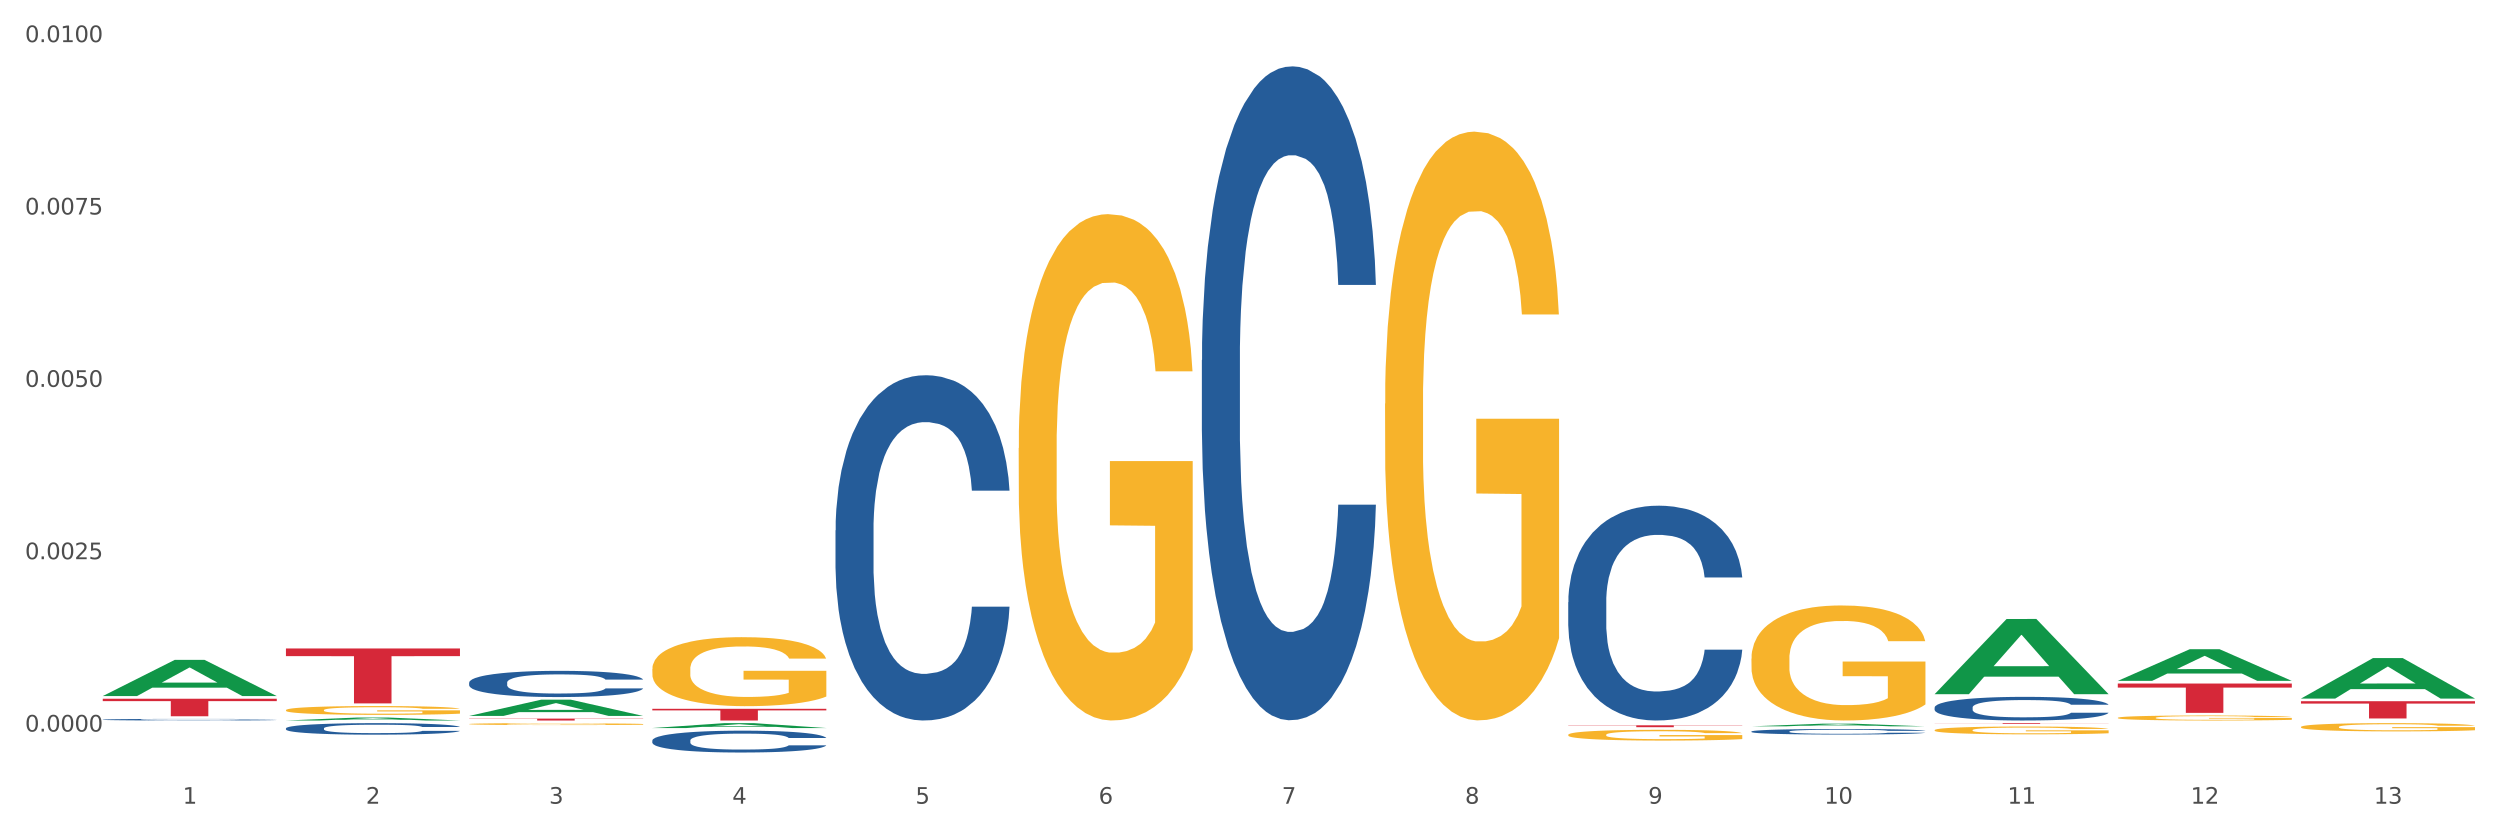 <?xml version="1.0" encoding="utf-8" standalone="no"?>
<!DOCTYPE svg PUBLIC "-//W3C//DTD SVG 1.1//EN"
  "http://www.w3.org/Graphics/SVG/1.1/DTD/svg11.dtd">
<svg xmlns:xlink="http://www.w3.org/1999/xlink" width="1080pt" height="360pt" viewBox="0 0 1080 360" xmlns="http://www.w3.org/2000/svg" version="1.1">
 <rect x="0" y="0" width="1080" height="360" fill="#333333" stroke="none"/>
 <defs>
  <style type="text/css">*{stroke-linejoin: round; stroke-linecap: butt}</style>
 </defs>
 <g id="figure_1">
  <g id="patch_1">
   <path d="M 0 360 
L 1080 360 
L 1080 0 
L 0 0 
z
" style="fill: #ffffff; stroke: #ffffff; stroke-linejoin: miter"/>
  </g>
  <g id="axes_1">
   <g id="matplotlib.axis_1">
    <g id="xtick_1">
     <g id="text_1">
      <!-- 1 -->
      <g style="fill: #4d4d4d" transform="translate(78.927 347.204) scale(0.096 -0.096)">
       <defs>
        <path id="DejaVuSans-31" d="M 794 531 
L 1825 531 
L 1825 4091 
L 703 3866 
L 703 4441 
L 1819 4666 
L 2450 4666 
L 2450 531 
L 3481 531 
L 3481 0 
L 794 0 
L 794 531 
z
" transform="scale(0.016)"/>
       </defs>
       <use xlink:href="#DejaVuSans-31"/>
      </g>
     </g>
    </g>
    <g id="xtick_2">
     <g id="text_2">
      <!-- 2 -->
      <g style="fill: #4d4d4d" transform="translate(158.062 347.204) scale(0.096 -0.096)">
       <defs>
        <path id="DejaVuSans-32" d="M 1228 531 
L 3431 531 
L 3431 0 
L 469 0 
L 469 531 
Q 828 903 1448 1529 
Q 2069 2156 2228 2338 
Q 2531 2678 2651 2914 
Q 2772 3150 2772 3378 
Q 2772 3750 2511 3984 
Q 2250 4219 1831 4219 
Q 1534 4219 1204 4116 
Q 875 4013 500 3803 
L 500 4441 
Q 881 4594 1212 4672 
Q 1544 4750 1819 4750 
Q 2544 4750 2975 4387 
Q 3406 4025 3406 3419 
Q 3406 3131 3298 2873 
Q 3191 2616 2906 2266 
Q 2828 2175 2409 1742 
Q 1991 1309 1228 531 
z
" transform="scale(0.016)"/>
       </defs>
       <use xlink:href="#DejaVuSans-32"/>
      </g>
     </g>
    </g>
    <g id="xtick_3">
     <g id="text_3">
      <!-- 3 -->
      <g style="fill: #4d4d4d" transform="translate(237.198 347.204) scale(0.096 -0.096)">
       <defs>
        <path id="DejaVuSans-33" d="M 2597 2516 
Q 3050 2419 3304 2112 
Q 3559 1806 3559 1356 
Q 3559 666 3084 287 
Q 2609 -91 1734 -91 
Q 1441 -91 1130 -33 
Q 819 25 488 141 
L 488 750 
Q 750 597 1062 519 
Q 1375 441 1716 441 
Q 2309 441 2620 675 
Q 2931 909 2931 1356 
Q 2931 1769 2642 2001 
Q 2353 2234 1838 2234 
L 1294 2234 
L 1294 2753 
L 1863 2753 
Q 2328 2753 2575 2939 
Q 2822 3125 2822 3475 
Q 2822 3834 2567 4026 
Q 2313 4219 1838 4219 
Q 1578 4219 1281 4162 
Q 984 4106 628 3988 
L 628 4550 
Q 988 4650 1302 4700 
Q 1616 4750 1894 4750 
Q 2613 4750 3031 4423 
Q 3450 4097 3450 3541 
Q 3450 3153 3228 2886 
Q 3006 2619 2597 2516 
z
" transform="scale(0.016)"/>
       </defs>
       <use xlink:href="#DejaVuSans-33"/>
      </g>
     </g>
    </g>
    <g id="xtick_4">
     <g id="text_4">
      <!-- 4 -->
      <g style="fill: #4d4d4d" transform="translate(316.334 347.204) scale(0.096 -0.096)">
       <defs>
        <path id="DejaVuSans-34" d="M 2419 4116 
L 825 1625 
L 2419 1625 
L 2419 4116 
z
M 2253 4666 
L 3047 4666 
L 3047 1625 
L 3713 1625 
L 3713 1100 
L 3047 1100 
L 3047 0 
L 2419 0 
L 2419 1100 
L 313 1100 
L 313 1709 
L 2253 4666 
z
" transform="scale(0.016)"/>
       </defs>
       <use xlink:href="#DejaVuSans-34"/>
      </g>
     </g>
    </g>
    <g id="xtick_5">
     <g id="text_5">
      <!-- 5 -->
      <g style="fill: #4d4d4d" transform="translate(395.47 347.204) scale(0.096 -0.096)">
       <defs>
        <path id="DejaVuSans-35" d="M 691 4666 
L 3169 4666 
L 3169 4134 
L 1269 4134 
L 1269 2991 
Q 1406 3038 1543 3061 
Q 1681 3084 1819 3084 
Q 2600 3084 3056 2656 
Q 3513 2228 3513 1497 
Q 3513 744 3044 326 
Q 2575 -91 1722 -91 
Q 1428 -91 1123 -41 
Q 819 9 494 109 
L 494 744 
Q 775 591 1075 516 
Q 1375 441 1709 441 
Q 2250 441 2565 725 
Q 2881 1009 2881 1497 
Q 2881 1984 2565 2268 
Q 2250 2553 1709 2553 
Q 1456 2553 1204 2497 
Q 953 2441 691 2322 
L 691 4666 
z
" transform="scale(0.016)"/>
       </defs>
       <use xlink:href="#DejaVuSans-35"/>
      </g>
     </g>
    </g>
    <g id="xtick_6">
     <g id="text_6">
      <!-- 6 -->
      <g style="fill: #4d4d4d" transform="translate(474.606 347.204) scale(0.096 -0.096)">
       <defs>
        <path id="DejaVuSans-36" d="M 2113 2584 
Q 1688 2584 1439 2293 
Q 1191 2003 1191 1497 
Q 1191 994 1439 701 
Q 1688 409 2113 409 
Q 2538 409 2786 701 
Q 3034 994 3034 1497 
Q 3034 2003 2786 2293 
Q 2538 2584 2113 2584 
z
M 3366 4563 
L 3366 3988 
Q 3128 4100 2886 4159 
Q 2644 4219 2406 4219 
Q 1781 4219 1451 3797 
Q 1122 3375 1075 2522 
Q 1259 2794 1537 2939 
Q 1816 3084 2150 3084 
Q 2853 3084 3261 2657 
Q 3669 2231 3669 1497 
Q 3669 778 3244 343 
Q 2819 -91 2113 -91 
Q 1303 -91 875 529 
Q 447 1150 447 2328 
Q 447 3434 972 4092 
Q 1497 4750 2381 4750 
Q 2619 4750 2861 4703 
Q 3103 4656 3366 4563 
z
" transform="scale(0.016)"/>
       </defs>
       <use xlink:href="#DejaVuSans-36"/>
      </g>
     </g>
    </g>
    <g id="xtick_7">
     <g id="text_7">
      <!-- 7 -->
      <g style="fill: #4d4d4d" transform="translate(553.741 347.204) scale(0.096 -0.096)">
       <defs>
        <path id="DejaVuSans-37" d="M 525 4666 
L 3525 4666 
L 3525 4397 
L 1831 0 
L 1172 0 
L 2766 4134 
L 525 4134 
L 525 4666 
z
" transform="scale(0.016)"/>
       </defs>
       <use xlink:href="#DejaVuSans-37"/>
      </g>
     </g>
    </g>
    <g id="xtick_8">
     <g id="text_8">
      <!-- 8 -->
      <g style="fill: #4d4d4d" transform="translate(632.877 347.204) scale(0.096 -0.096)">
       <defs>
        <path id="DejaVuSans-38" d="M 2034 2216 
Q 1584 2216 1326 1975 
Q 1069 1734 1069 1313 
Q 1069 891 1326 650 
Q 1584 409 2034 409 
Q 2484 409 2743 651 
Q 3003 894 3003 1313 
Q 3003 1734 2745 1975 
Q 2488 2216 2034 2216 
z
M 1403 2484 
Q 997 2584 770 2862 
Q 544 3141 544 3541 
Q 544 4100 942 4425 
Q 1341 4750 2034 4750 
Q 2731 4750 3128 4425 
Q 3525 4100 3525 3541 
Q 3525 3141 3298 2862 
Q 3072 2584 2669 2484 
Q 3125 2378 3379 2068 
Q 3634 1759 3634 1313 
Q 3634 634 3220 271 
Q 2806 -91 2034 -91 
Q 1263 -91 848 271 
Q 434 634 434 1313 
Q 434 1759 690 2068 
Q 947 2378 1403 2484 
z
M 1172 3481 
Q 1172 3119 1398 2916 
Q 1625 2713 2034 2713 
Q 2441 2713 2670 2916 
Q 2900 3119 2900 3481 
Q 2900 3844 2670 4047 
Q 2441 4250 2034 4250 
Q 1625 4250 1398 4047 
Q 1172 3844 1172 3481 
z
" transform="scale(0.016)"/>
       </defs>
       <use xlink:href="#DejaVuSans-38"/>
      </g>
     </g>
    </g>
    <g id="xtick_9">
     <g id="text_9">
      <!-- 9 -->
      <g style="fill: #4d4d4d" transform="translate(712.013 347.204) scale(0.096 -0.096)">
       <defs>
        <path id="DejaVuSans-39" d="M 703 97 
L 703 672 
Q 941 559 1184 500 
Q 1428 441 1663 441 
Q 2288 441 2617 861 
Q 2947 1281 2994 2138 
Q 2813 1869 2534 1725 
Q 2256 1581 1919 1581 
Q 1219 1581 811 2004 
Q 403 2428 403 3163 
Q 403 3881 828 4315 
Q 1253 4750 1959 4750 
Q 2769 4750 3195 4129 
Q 3622 3509 3622 2328 
Q 3622 1225 3098 567 
Q 2575 -91 1691 -91 
Q 1453 -91 1209 -44 
Q 966 3 703 97 
z
M 1959 2075 
Q 2384 2075 2632 2365 
Q 2881 2656 2881 3163 
Q 2881 3666 2632 3958 
Q 2384 4250 1959 4250 
Q 1534 4250 1286 3958 
Q 1038 3666 1038 3163 
Q 1038 2656 1286 2365 
Q 1534 2075 1959 2075 
z
" transform="scale(0.016)"/>
       </defs>
       <use xlink:href="#DejaVuSans-39"/>
      </g>
     </g>
    </g>
    <g id="xtick_10">
     <g id="text_10">
      <!-- 10 -->
      <g style="fill: #4d4d4d" transform="translate(788.095 347.204) scale(0.096 -0.096)">
       <defs>
        <path id="DejaVuSans-30" d="M 2034 4250 
Q 1547 4250 1301 3770 
Q 1056 3291 1056 2328 
Q 1056 1369 1301 889 
Q 1547 409 2034 409 
Q 2525 409 2770 889 
Q 3016 1369 3016 2328 
Q 3016 3291 2770 3770 
Q 2525 4250 2034 4250 
z
M 2034 4750 
Q 2819 4750 3233 4129 
Q 3647 3509 3647 2328 
Q 3647 1150 3233 529 
Q 2819 -91 2034 -91 
Q 1250 -91 836 529 
Q 422 1150 422 2328 
Q 422 3509 836 4129 
Q 1250 4750 2034 4750 
z
" transform="scale(0.016)"/>
       </defs>
       <use xlink:href="#DejaVuSans-31"/>
       <use xlink:href="#DejaVuSans-30" transform="translate(63.623 0)"/>
      </g>
     </g>
    </g>
    <g id="xtick_11">
     <g id="text_11">
      <!-- 11 -->
      <g style="fill: #4d4d4d" transform="translate(867.231 347.204) scale(0.096 -0.096)">
       <use xlink:href="#DejaVuSans-31"/>
       <use xlink:href="#DejaVuSans-31" transform="translate(63.623 0)"/>
      </g>
     </g>
    </g>
    <g id="xtick_12">
     <g id="text_12">
      <!-- 12 -->
      <g style="fill: #4d4d4d" transform="translate(946.367 347.204) scale(0.096 -0.096)">
       <use xlink:href="#DejaVuSans-31"/>
       <use xlink:href="#DejaVuSans-32" transform="translate(63.623 0)"/>
      </g>
     </g>
    </g>
    <g id="xtick_13">
     <g id="text_13">
      <!-- 13 -->
      <g style="fill: #4d4d4d" transform="translate(1025.502 347.204) scale(0.096 -0.096)">
       <use xlink:href="#DejaVuSans-31"/>
       <use xlink:href="#DejaVuSans-33" transform="translate(63.623 0)"/>
      </g>
     </g>
    </g>
    <g id="xtick_14"/>
    <g id="xtick_15"/>
    <g id="xtick_16"/>
    <g id="xtick_17"/>
    <g id="xtick_18"/>
    <g id="xtick_19"/>
    <g id="xtick_20"/>
    <g id="xtick_21"/>
    <g id="xtick_22"/>
    <g id="xtick_23"/>
    <g id="xtick_24"/>
    <g id="xtick_25"/>
   </g>
   <g id="matplotlib.axis_2">
    <g id="ytick_1">
     <g id="text_14">
      <!-- 0.0000 -->
      <g style="fill: #4d4d4d" transform="translate(10.8 316.042) scale(0.096 -0.096)">
       <defs>
        <path id="DejaVuSans-2e" d="M 684 794 
L 1344 794 
L 1344 0 
L 684 0 
L 684 794 
z
" transform="scale(0.016)"/>
       </defs>
       <use xlink:href="#DejaVuSans-30"/>
       <use xlink:href="#DejaVuSans-2e" transform="translate(63.623 0)"/>
       <use xlink:href="#DejaVuSans-30" transform="translate(95.41 0)"/>
       <use xlink:href="#DejaVuSans-30" transform="translate(159.033 0)"/>
       <use xlink:href="#DejaVuSans-30" transform="translate(222.656 0)"/>
       <use xlink:href="#DejaVuSans-30" transform="translate(286.279 0)"/>
      </g>
     </g>
    </g>
    <g id="ytick_2">
     <g id="text_15">
      <!-- 0.0025 -->
      <g style="fill: #4d4d4d" transform="translate(10.8 241.582) scale(0.096 -0.096)">
       <use xlink:href="#DejaVuSans-30"/>
       <use xlink:href="#DejaVuSans-2e" transform="translate(63.623 0)"/>
       <use xlink:href="#DejaVuSans-30" transform="translate(95.41 0)"/>
       <use xlink:href="#DejaVuSans-30" transform="translate(159.033 0)"/>
       <use xlink:href="#DejaVuSans-32" transform="translate(222.656 0)"/>
       <use xlink:href="#DejaVuSans-35" transform="translate(286.279 0)"/>
      </g>
     </g>
    </g>
    <g id="ytick_3">
     <g id="text_16">
      <!-- 0.0050 -->
      <g style="fill: #4d4d4d" transform="translate(10.8 167.121) scale(0.096 -0.096)">
       <use xlink:href="#DejaVuSans-30"/>
       <use xlink:href="#DejaVuSans-2e" transform="translate(63.623 0)"/>
       <use xlink:href="#DejaVuSans-30" transform="translate(95.41 0)"/>
       <use xlink:href="#DejaVuSans-30" transform="translate(159.033 0)"/>
       <use xlink:href="#DejaVuSans-35" transform="translate(222.656 0)"/>
       <use xlink:href="#DejaVuSans-30" transform="translate(286.279 0)"/>
      </g>
     </g>
    </g>
    <g id="ytick_4">
     <g id="text_17">
      <!-- 0.0075 -->
      <g style="fill: #4d4d4d" transform="translate(10.8 92.661) scale(0.096 -0.096)">
       <use xlink:href="#DejaVuSans-30"/>
       <use xlink:href="#DejaVuSans-2e" transform="translate(63.623 0)"/>
       <use xlink:href="#DejaVuSans-30" transform="translate(95.41 0)"/>
       <use xlink:href="#DejaVuSans-30" transform="translate(159.033 0)"/>
       <use xlink:href="#DejaVuSans-37" transform="translate(222.656 0)"/>
       <use xlink:href="#DejaVuSans-35" transform="translate(286.279 0)"/>
      </g>
     </g>
    </g>
    <g id="ytick_5">
     <g id="text_18">
      <!-- 0.0100 -->
      <g style="fill: #4d4d4d" transform="translate(10.8 18.201) scale(0.096 -0.096)">
       <use xlink:href="#DejaVuSans-30"/>
       <use xlink:href="#DejaVuSans-2e" transform="translate(63.623 0)"/>
       <use xlink:href="#DejaVuSans-30" transform="translate(95.41 0)"/>
       <use xlink:href="#DejaVuSans-31" transform="translate(159.033 0)"/>
       <use xlink:href="#DejaVuSans-30" transform="translate(222.656 0)"/>
       <use xlink:href="#DejaVuSans-30" transform="translate(286.279 0)"/>
      </g>
     </g>
    </g>
    <g id="ytick_6"/>
    <g id="ytick_7"/>
    <g id="ytick_8"/>
    <g id="ytick_9"/>
   </g>
   <g id="PolyCollection_1">
    <path d="M 44.391 300.675 
L 44.469 300.66 
L 75.47 285.075 
L 88.336 285.06 
L 119.57 300.704 
L 104.689 300.704 
L 97.946 297.061 
L 65.937 297.061 
L 65.705 297.12 
L 59.194 300.704 
L 44.391 300.704 
L 44.391 300.675 
L 69.967 294.887 
L 93.916 294.873 
L 82.058 288.394 
L 81.903 288.365 
L 81.748 288.409 
L 69.89 294.873 
L 69.967 294.887 
L 44.391 300.675 
z
" clip-path="url(#p4908e6285c)" style="fill: #109648"/>
    <path d="M 835.749 312.395 
L 910.928 312.395 
L 910.928 312.441 
L 881.356 312.441 
L 881.356 312.726 
L 865.144 312.726 
L 865.144 312.441 
L 835.749 312.441 
L 835.749 312.395 
L 835.749 312.395 
z
" clip-path="url(#p4908e6285c)" style="fill: #d62839"/>
    <path d="M 677.478 313.325 
L 752.657 313.325 
L 752.657 313.439 
L 723.084 313.44 
L 723.084 314.148 
L 706.872 314.148 
L 706.872 313.44 
L 677.478 313.439 
L 677.478 313.326 
L 677.478 313.325 
z
" clip-path="url(#p4908e6285c)" style="fill: #d62839"/>
    <path d="M 281.798 306.201 
L 356.978 306.201 
L 356.978 306.904 
L 327.405 306.908 
L 327.405 311.26 
L 311.193 311.26 
L 311.193 306.908 
L 281.798 306.904 
L 281.798 306.205 
L 281.798 306.201 
z
" clip-path="url(#p4908e6285c)" style="fill: #d62839"/>
    <path d="M 202.663 310.425 
L 277.842 310.425 
L 277.842 310.541 
L 248.269 310.542 
L 248.269 311.26 
L 232.057 311.26 
L 232.057 310.542 
L 202.663 310.541 
L 202.663 310.426 
L 202.663 310.425 
z
" clip-path="url(#p4908e6285c)" style="fill: #d62839"/>
    <path d="M 123.527 280.151 
L 198.706 280.151 
L 198.706 283.449 
L 169.133 283.471 
L 169.133 303.881 
L 152.921 303.881 
L 152.921 283.471 
L 123.527 283.449 
L 123.527 280.173 
L 123.527 280.151 
z
" clip-path="url(#p4908e6285c)" style="fill: #d62839"/>
    <path d="M 44.391 301.839 
L 119.57 301.839 
L 119.57 302.894 
L 89.997 302.902 
L 89.997 309.432 
L 73.786 309.432 
L 73.786 302.902 
L 44.391 302.894 
L 44.391 301.846 
L 44.391 301.839 
z
" clip-path="url(#p4908e6285c)" style="fill: #d62839"/>
    <path d="M 44.391 310.878 
L 44.48 310.877 
L 44.48 310.86 
L 44.746 310.836 
L 45.724 310.791 
L 46.968 310.758 
L 49.101 310.719 
L 50.256 310.702 
L 51.767 310.684 
L 54.877 310.654 
L 58.432 310.629 
L 60.92 310.615 
L 62.786 310.606 
L 66.962 310.59 
L 69.362 310.583 
L 71.85 310.577 
L 73.983 310.574 
L 77.537 310.569 
L 80.381 310.567 
L 83.669 310.567 
L 86.424 310.567 
L 90.067 310.57 
L 95.399 310.577 
L 97.443 310.582 
L 100.198 310.589 
L 103.041 310.6 
L 105.352 310.61 
L 108.018 310.624 
L 110.772 310.643 
L 113.438 310.667 
L 115.305 310.689 
L 116.815 310.713 
L 118.148 310.741 
L 119.126 310.772 
L 119.57 310.798 
L 103.308 310.798 
L 102.864 310.775 
L 101.975 310.75 
L 101.086 310.732 
L 100.109 310.719 
L 98.598 310.703 
L 97.265 310.693 
L 95.044 310.681 
L 93 310.673 
L 91.311 310.669 
L 89.267 310.665 
L 84.913 310.661 
L 81.803 310.661 
L 79.848 310.662 
L 77.448 310.665 
L 75.405 310.67 
L 73.005 310.677 
L 71.139 310.686 
L 69.273 310.696 
L 68.207 310.704 
L 66.607 310.718 
L 65.541 310.729 
L 64.119 310.749 
L 63.319 310.763 
L 61.897 310.799 
L 61.275 310.825 
L 61.009 310.844 
L 60.831 310.864 
L 60.831 310.963 
L 61.364 311.007 
L 61.808 311.026 
L 62.519 311.048 
L 63.852 311.076 
L 65.807 311.103 
L 67.851 311.122 
L 69.54 311.134 
L 71.139 311.143 
L 72.739 311.15 
L 74.694 311.157 
L 76.293 311.16 
L 78.693 311.164 
L 81.536 311.166 
L 83.758 311.166 
L 88.29 311.163 
L 90.334 311.16 
L 92.289 311.155 
L 94.421 311.148 
L 96.11 311.141 
L 97.087 311.135 
L 98.687 311.123 
L 99.931 311.11 
L 100.997 311.096 
L 101.708 311.083 
L 102.508 311.064 
L 103.13 311.043 
L 103.308 311.031 
L 119.57 311.031 
L 119.215 311.054 
L 118.593 311.076 
L 117.348 311.106 
L 116.371 311.123 
L 114.86 311.144 
L 113.261 311.162 
L 111.039 311.181 
L 108.995 311.196 
L 106.862 311.208 
L 104.552 311.22 
L 100.375 311.236 
L 98.865 311.24 
L 95.666 311.248 
L 93.177 311.252 
L 89.534 311.257 
L 85.802 311.259 
L 81.892 311.26 
L 78.426 311.258 
L 74.605 311.255 
L 72.205 311.251 
L 69.54 311.245 
L 66.429 311.236 
L 63.497 311.226 
L 60.742 311.213 
L 58.165 311.198 
L 55.766 311.182 
L 52.655 311.155 
L 50.345 311.128 
L 48.656 311.103 
L 47.501 311.082 
L 46.346 311.056 
L 45.724 311.038 
L 44.746 310.993 
L 44.391 310.952 
L 44.391 310.878 
z
" clip-path="url(#p4908e6285c)" style="fill: #255c99"/>
    <path d="M 123.527 314.635 
L 123.616 314.63 
L 123.616 314.503 
L 123.882 314.33 
L 124.86 314.011 
L 126.104 313.77 
L 128.237 313.487 
L 129.392 313.369 
L 130.903 313.237 
L 134.013 313.023 
L 137.567 312.841 
L 140.056 312.741 
L 141.922 312.677 
L 146.098 312.563 
L 148.498 312.513 
L 150.986 312.472 
L 153.119 312.445 
L 156.673 312.413 
L 159.517 312.399 
L 162.805 312.395 
L 165.56 312.399 
L 169.203 312.417 
L 174.535 312.472 
L 176.579 312.504 
L 179.333 312.559 
L 182.177 312.631 
L 184.488 312.704 
L 187.154 312.809 
L 189.908 312.946 
L 192.574 313.119 
L 194.44 313.278 
L 195.951 313.446 
L 197.284 313.651 
L 198.262 313.874 
L 198.706 314.061 
L 182.444 314.061 
L 181.999 313.893 
L 181.111 313.71 
L 180.222 313.588 
L 179.245 313.487 
L 177.734 313.374 
L 176.401 313.301 
L 174.179 313.214 
L 172.135 313.16 
L 170.447 313.128 
L 168.403 313.1 
L 164.049 313.073 
L 160.939 313.073 
L 158.984 313.082 
L 156.584 313.105 
L 154.54 313.137 
L 152.141 313.191 
L 150.275 313.251 
L 148.409 313.328 
L 147.342 313.383 
L 145.743 313.483 
L 144.676 313.565 
L 143.255 313.706 
L 142.455 313.806 
L 141.033 314.066 
L 140.411 314.257 
L 140.144 314.389 
L 139.967 314.535 
L 139.967 315.245 
L 140.5 315.564 
L 140.944 315.7 
L 141.655 315.855 
L 142.988 316.055 
L 144.943 316.251 
L 146.987 316.392 
L 148.675 316.479 
L 150.275 316.542 
L 151.874 316.593 
L 153.829 316.638 
L 155.429 316.665 
L 157.828 316.693 
L 160.672 316.706 
L 162.894 316.706 
L 167.426 316.684 
L 169.47 316.661 
L 171.425 316.629 
L 173.557 316.579 
L 175.246 316.524 
L 176.223 316.483 
L 177.823 316.397 
L 179.067 316.306 
L 180.133 316.201 
L 180.844 316.11 
L 181.644 315.973 
L 182.266 315.819 
L 182.444 315.737 
L 198.706 315.737 
L 198.35 315.9 
L 197.728 316.06 
L 196.484 316.274 
L 195.507 316.397 
L 193.996 316.547 
L 192.397 316.675 
L 190.175 316.816 
L 188.131 316.92 
L 185.998 317.011 
L 183.688 317.093 
L 179.511 317.207 
L 178.001 317.239 
L 174.801 317.294 
L 172.313 317.326 
L 168.67 317.357 
L 164.938 317.376 
L 161.027 317.38 
L 157.562 317.371 
L 153.741 317.344 
L 151.341 317.317 
L 148.675 317.276 
L 145.565 317.212 
L 142.633 317.134 
L 139.878 317.043 
L 137.301 316.939 
L 134.901 316.82 
L 131.791 316.624 
L 129.481 316.433 
L 127.792 316.256 
L 126.637 316.105 
L 125.482 315.914 
L 124.86 315.782 
L 123.882 315.463 
L 123.527 315.167 
L 123.527 314.635 
z
" clip-path="url(#p4908e6285c)" style="fill: #255c99"/>
    <path d="M 202.663 294.892 
L 202.752 294.882 
L 202.752 294.592 
L 203.018 294.199 
L 203.996 293.475 
L 205.24 292.927 
L 207.372 292.286 
L 208.528 292.017 
L 210.038 291.717 
L 213.149 291.231 
L 216.703 290.817 
L 219.191 290.59 
L 221.058 290.445 
L 225.234 290.186 
L 227.633 290.073 
L 230.122 289.98 
L 232.254 289.918 
L 235.809 289.845 
L 238.653 289.814 
L 241.941 289.804 
L 244.695 289.814 
L 248.339 289.855 
L 253.671 289.98 
L 255.715 290.052 
L 258.469 290.176 
L 261.313 290.342 
L 263.623 290.507 
L 266.289 290.745 
L 269.044 291.055 
L 271.71 291.448 
L 273.576 291.81 
L 275.087 292.193 
L 276.42 292.658 
L 277.397 293.165 
L 277.842 293.589 
L 261.58 293.589 
L 261.135 293.206 
L 260.247 292.793 
L 259.358 292.513 
L 258.38 292.286 
L 256.87 292.027 
L 255.537 291.862 
L 253.315 291.665 
L 251.271 291.541 
L 249.583 291.469 
L 247.539 291.407 
L 243.185 291.345 
L 240.074 291.345 
L 238.119 291.365 
L 235.72 291.417 
L 233.676 291.489 
L 231.277 291.614 
L 229.411 291.748 
L 227.545 291.924 
L 226.478 292.048 
L 224.879 292.275 
L 223.812 292.462 
L 222.39 292.782 
L 221.591 293.01 
L 220.169 293.599 
L 219.547 294.034 
L 219.28 294.333 
L 219.103 294.664 
L 219.103 296.278 
L 219.636 297.002 
L 220.08 297.312 
L 220.791 297.663 
L 222.124 298.119 
L 224.079 298.563 
L 226.123 298.884 
L 227.811 299.08 
L 229.411 299.225 
L 231.01 299.339 
L 232.965 299.442 
L 234.565 299.504 
L 236.964 299.566 
L 239.808 299.597 
L 242.029 299.597 
L 246.562 299.546 
L 248.605 299.494 
L 250.56 299.422 
L 252.693 299.308 
L 254.382 299.184 
L 255.359 299.091 
L 256.959 298.894 
L 258.203 298.687 
L 259.269 298.449 
L 259.98 298.243 
L 260.78 297.932 
L 261.402 297.581 
L 261.58 297.395 
L 277.842 297.395 
L 277.486 297.767 
L 276.864 298.129 
L 275.62 298.615 
L 274.643 298.894 
L 273.132 299.235 
L 271.532 299.525 
L 269.311 299.846 
L 267.267 300.083 
L 265.134 300.29 
L 262.824 300.476 
L 258.647 300.735 
L 257.136 300.807 
L 253.937 300.931 
L 251.449 301.004 
L 247.806 301.076 
L 244.073 301.118 
L 240.163 301.128 
L 236.698 301.107 
L 232.876 301.045 
L 230.477 300.983 
L 227.811 300.89 
L 224.701 300.745 
L 221.768 300.57 
L 219.014 300.363 
L 216.437 300.125 
L 214.037 299.856 
L 210.927 299.411 
L 208.617 298.977 
L 206.928 298.574 
L 205.773 298.232 
L 204.618 297.798 
L 203.996 297.498 
L 203.018 296.774 
L 202.663 296.102 
L 202.663 294.892 
z
" clip-path="url(#p4908e6285c)" style="fill: #255c99"/>
    <path d="M 281.798 319.889 
L 281.887 319.88 
L 281.887 319.639 
L 282.154 319.311 
L 283.131 318.707 
L 284.376 318.25 
L 286.508 317.716 
L 287.664 317.492 
L 289.174 317.242 
L 292.284 316.836 
L 295.839 316.491 
L 298.327 316.302 
L 300.193 316.181 
L 304.37 315.965 
L 306.769 315.871 
L 309.258 315.793 
L 311.39 315.741 
L 314.945 315.681 
L 317.788 315.655 
L 321.076 315.646 
L 323.831 315.655 
L 327.475 315.69 
L 332.806 315.793 
L 334.85 315.853 
L 337.605 315.957 
L 340.449 316.095 
L 342.759 316.233 
L 345.425 316.431 
L 348.18 316.69 
L 350.846 317.017 
L 352.712 317.319 
L 354.223 317.638 
L 355.556 318.026 
L 356.533 318.449 
L 356.978 318.802 
L 340.715 318.802 
L 340.271 318.483 
L 339.382 318.138 
L 338.494 317.905 
L 337.516 317.716 
L 336.006 317.5 
L 334.673 317.362 
L 332.451 317.198 
L 330.407 317.095 
L 328.719 317.035 
L 326.675 316.983 
L 322.321 316.931 
L 319.21 316.931 
L 317.255 316.948 
L 314.856 316.992 
L 312.812 317.052 
L 310.413 317.155 
L 308.547 317.267 
L 306.68 317.414 
L 305.614 317.517 
L 304.015 317.707 
L 302.948 317.862 
L 301.526 318.13 
L 300.727 318.319 
L 299.305 318.811 
L 298.683 319.173 
L 298.416 319.423 
L 298.238 319.699 
L 298.238 321.044 
L 298.772 321.648 
L 299.216 321.906 
L 299.927 322.199 
L 301.26 322.579 
L 303.215 322.95 
L 305.259 323.217 
L 306.947 323.381 
L 308.547 323.501 
L 310.146 323.596 
L 312.101 323.682 
L 313.701 323.734 
L 316.1 323.786 
L 318.944 323.812 
L 321.165 323.812 
L 325.697 323.769 
L 327.741 323.726 
L 329.696 323.665 
L 331.829 323.57 
L 333.517 323.467 
L 334.495 323.389 
L 336.094 323.225 
L 337.339 323.053 
L 338.405 322.855 
L 339.116 322.682 
L 339.916 322.424 
L 340.538 322.13 
L 340.715 321.975 
L 356.978 321.975 
L 356.622 322.286 
L 356 322.587 
L 354.756 322.993 
L 353.778 323.225 
L 352.268 323.51 
L 350.668 323.751 
L 348.447 324.019 
L 346.403 324.217 
L 344.27 324.39 
L 341.959 324.545 
L 337.783 324.76 
L 336.272 324.821 
L 333.073 324.924 
L 330.585 324.984 
L 326.941 325.045 
L 323.209 325.079 
L 319.299 325.088 
L 315.833 325.071 
L 312.012 325.019 
L 309.613 324.967 
L 306.947 324.89 
L 303.837 324.769 
L 300.904 324.622 
L 298.149 324.45 
L 295.572 324.252 
L 293.173 324.027 
L 290.063 323.657 
L 287.752 323.294 
L 286.064 322.958 
L 284.909 322.674 
L 283.754 322.312 
L 283.131 322.061 
L 282.154 321.458 
L 281.798 320.897 
L 281.798 319.889 
z
" clip-path="url(#p4908e6285c)" style="fill: #255c99"/>
    <path d="M 360.934 229.121 
L 361.023 228.985 
L 361.023 225.171 
L 361.29 219.994 
L 362.267 210.459 
L 363.511 203.24 
L 365.644 194.794 
L 366.799 191.253 
L 368.31 187.302 
L 371.42 180.9 
L 374.975 175.451 
L 377.463 172.455 
L 379.329 170.548 
L 383.506 167.142 
L 385.905 165.644 
L 388.393 164.418 
L 390.526 163.601 
L 394.081 162.647 
L 396.924 162.238 
L 400.212 162.102 
L 402.967 162.238 
L 406.61 162.783 
L 411.942 164.418 
L 413.986 165.371 
L 416.741 167.006 
L 419.585 169.185 
L 421.895 171.365 
L 424.561 174.498 
L 427.316 178.584 
L 429.982 183.761 
L 431.848 188.528 
L 433.359 193.568 
L 434.692 199.698 
L 435.669 206.373 
L 436.113 211.958 
L 419.851 211.958 
L 419.407 206.917 
L 418.518 201.469 
L 417.63 197.791 
L 416.652 194.794 
L 415.141 191.389 
L 413.808 189.209 
L 411.587 186.621 
L 409.543 184.987 
L 407.855 184.033 
L 405.811 183.216 
L 401.456 182.398 
L 398.346 182.398 
L 396.391 182.671 
L 393.992 183.352 
L 391.948 184.305 
L 389.549 185.94 
L 387.682 187.711 
L 385.816 190.027 
L 384.75 191.661 
L 383.15 194.658 
L 382.084 197.11 
L 380.662 201.333 
L 379.862 204.329 
L 378.441 212.094 
L 377.819 217.815 
L 377.552 221.765 
L 377.374 226.124 
L 377.374 247.374 
L 377.907 256.909 
L 378.352 260.996 
L 379.063 265.627 
L 380.396 271.621 
L 382.351 277.478 
L 384.394 281.701 
L 386.083 284.289 
L 387.682 286.196 
L 389.282 287.694 
L 391.237 289.056 
L 392.837 289.874 
L 395.236 290.691 
L 398.08 291.1 
L 400.301 291.1 
L 404.833 290.418 
L 406.877 289.737 
L 408.832 288.784 
L 410.965 287.285 
L 412.653 285.651 
L 413.631 284.425 
L 415.23 281.837 
L 416.474 279.112 
L 417.541 275.979 
L 418.252 273.255 
L 419.051 269.169 
L 419.673 264.537 
L 419.851 262.085 
L 436.113 262.085 
L 435.758 266.989 
L 435.136 271.757 
L 433.892 278.159 
L 432.914 281.837 
L 431.404 286.332 
L 429.804 290.146 
L 427.582 294.369 
L 425.539 297.502 
L 423.406 300.226 
L 421.095 302.678 
L 416.919 306.083 
L 415.408 307.037 
L 412.209 308.672 
L 409.721 309.625 
L 406.077 310.579 
L 402.345 311.123 
L 398.435 311.26 
L 394.969 310.987 
L 391.148 310.17 
L 388.749 309.353 
L 386.083 308.127 
L 382.973 306.22 
L 380.04 303.904 
L 377.285 301.18 
L 374.708 298.047 
L 372.309 294.505 
L 369.199 288.648 
L 366.888 282.927 
L 365.2 277.614 
L 364.045 273.119 
L 362.889 267.398 
L 362.267 263.448 
L 361.29 253.912 
L 360.934 245.058 
L 360.934 229.121 
z
" clip-path="url(#p4908e6285c)" style="fill: #255c99"/>
    <path d="M 914.885 295.281 
L 990.064 295.281 
L 990.064 297.043 
L 960.491 297.054 
L 960.491 307.955 
L 944.28 307.955 
L 944.28 297.054 
L 914.885 297.043 
L 914.885 295.293 
L 914.885 295.281 
z
" clip-path="url(#p4908e6285c)" style="fill: #d62839"/>
    <path d="M 123.527 306.776 
L 123.616 306.773 
L 123.616 306.648 
L 123.793 306.54 
L 124.681 306.279 
L 126.012 306.063 
L 126.988 305.948 
L 127.965 305.854 
L 129.119 305.76 
L 130.539 305.663 
L 133.113 305.52 
L 134.71 305.447 
L 136.663 305.371 
L 140.214 305.259 
L 142.788 305.197 
L 145.45 305.145 
L 149.8 305.082 
L 152.64 305.054 
L 155.658 305.033 
L 159.297 305.019 
L 162.048 305.016 
L 168.084 305.026 
L 173.232 305.058 
L 175.717 305.082 
L 178.913 305.124 
L 180.599 305.152 
L 183.351 305.207 
L 186.191 305.28 
L 188.144 305.343 
L 191.073 305.461 
L 193.292 305.579 
L 195.333 305.726 
L 196.398 305.827 
L 197.197 305.92 
L 197.907 306.028 
L 198.617 306.199 
L 182.64 306.199 
L 182.019 306.077 
L 181.043 305.962 
L 179.623 305.851 
L 178.38 305.781 
L 176.25 305.694 
L 174.297 305.639 
L 172.256 305.597 
L 169.77 305.562 
L 167.818 305.545 
L 165.066 305.531 
L 159.652 305.534 
L 156.013 305.562 
L 153.527 305.597 
L 151.93 305.628 
L 150.51 305.663 
L 148.912 305.712 
L 147.048 305.785 
L 145.717 305.851 
L 144.385 305.934 
L 143.32 306.018 
L 142.344 306.115 
L 141.545 306.22 
L 140.924 306.328 
L 140.391 306.46 
L 139.947 306.679 
L 139.947 307.156 
L 140.125 307.264 
L 140.569 307.406 
L 141.101 307.514 
L 141.989 307.643 
L 142.788 307.73 
L 144.296 307.855 
L 145.983 307.959 
L 147.314 308.026 
L 148.646 308.081 
L 150.953 308.158 
L 153.527 308.22 
L 155.746 308.259 
L 158.764 308.294 
L 160.806 308.307 
L 162.581 308.314 
L 166.93 308.314 
L 170.037 308.304 
L 173.498 308.28 
L 176.161 308.248 
L 178.38 308.21 
L 180.865 308.147 
L 182.463 308.088 
L 182.463 307.361 
L 162.936 307.358 
L 162.936 306.874 
L 198.706 306.874 
L 198.706 308.294 
L 197.197 308.367 
L 195.511 308.433 
L 193.735 308.492 
L 191.073 308.565 
L 187.877 308.635 
L 185.037 308.683 
L 182.019 308.725 
L 178.469 308.763 
L 173.853 308.798 
L 171.013 308.812 
L 167.463 308.822 
L 163.291 308.826 
L 159.652 308.819 
L 156.101 308.802 
L 152.374 308.77 
L 148.734 308.725 
L 145.983 308.68 
L 143.231 308.624 
L 140.302 308.551 
L 137.995 308.481 
L 136.219 308.419 
L 134.267 308.339 
L 132.136 308.234 
L 130.539 308.14 
L 129.119 308.043 
L 127.61 307.918 
L 126.545 307.81 
L 125.48 307.674 
L 124.858 307.573 
L 124.148 307.417 
L 123.616 307.197 
L 123.527 306.776 
z
" clip-path="url(#p4908e6285c)" style="fill: #f7b32b"/>
    <path d="M 756.613 315.999 
L 756.702 315.997 
L 756.702 315.935 
L 756.969 315.852 
L 757.946 315.698 
L 759.191 315.582 
L 761.323 315.446 
L 762.479 315.389 
L 763.989 315.325 
L 767.099 315.222 
L 770.654 315.134 
L 773.142 315.086 
L 775.008 315.055 
L 779.185 315.001 
L 781.584 314.976 
L 784.072 314.957 
L 786.205 314.944 
L 789.76 314.928 
L 792.603 314.922 
L 795.891 314.919 
L 798.646 314.922 
L 802.29 314.93 
L 807.621 314.957 
L 809.665 314.972 
L 812.42 314.998 
L 815.264 315.033 
L 817.574 315.069 
L 820.24 315.119 
L 822.995 315.185 
L 825.661 315.268 
L 827.527 315.345 
L 829.038 315.426 
L 830.371 315.525 
L 831.348 315.632 
L 831.793 315.722 
L 815.53 315.722 
L 815.086 315.641 
L 814.197 315.553 
L 813.309 315.494 
L 812.331 315.446 
L 810.821 315.391 
L 809.488 315.356 
L 807.266 315.314 
L 805.222 315.288 
L 803.534 315.273 
L 801.49 315.259 
L 797.136 315.246 
L 794.025 315.246 
L 792.07 315.251 
L 789.671 315.262 
L 787.627 315.277 
L 785.228 315.303 
L 783.362 315.332 
L 781.495 315.369 
L 780.429 315.396 
L 778.829 315.444 
L 777.763 315.483 
L 776.341 315.551 
L 775.542 315.6 
L 774.12 315.725 
L 773.498 315.817 
L 773.231 315.88 
L 773.053 315.951 
L 773.053 316.293 
L 773.587 316.446 
L 774.031 316.512 
L 774.742 316.587 
L 776.075 316.683 
L 778.03 316.778 
L 780.074 316.846 
L 781.762 316.887 
L 783.362 316.918 
L 784.961 316.942 
L 786.916 316.964 
L 788.516 316.977 
L 790.915 316.991 
L 793.759 316.997 
L 795.98 316.997 
L 800.512 316.986 
L 802.556 316.975 
L 804.511 316.96 
L 806.644 316.936 
L 808.332 316.909 
L 809.31 316.89 
L 810.909 316.848 
L 812.154 316.804 
L 813.22 316.754 
L 813.931 316.71 
L 814.731 316.644 
L 815.353 316.569 
L 815.53 316.53 
L 831.793 316.53 
L 831.437 316.609 
L 830.815 316.686 
L 829.571 316.789 
L 828.593 316.848 
L 827.083 316.92 
L 825.483 316.982 
L 823.262 317.05 
L 821.218 317.1 
L 819.085 317.144 
L 816.774 317.184 
L 812.598 317.239 
L 811.087 317.254 
L 807.888 317.28 
L 805.4 317.296 
L 801.756 317.311 
L 798.024 317.32 
L 794.114 317.322 
L 790.648 317.318 
L 786.827 317.304 
L 784.428 317.291 
L 781.762 317.271 
L 778.652 317.241 
L 775.719 317.203 
L 772.964 317.16 
L 770.387 317.109 
L 767.988 317.052 
L 764.878 316.958 
L 762.567 316.866 
L 760.879 316.78 
L 759.724 316.708 
L 758.568 316.615 
L 757.946 316.552 
L 756.969 316.398 
L 756.613 316.256 
L 756.613 315.999 
z
" clip-path="url(#p4908e6285c)" style="fill: #255c99"/>
    <path d="M 835.749 305.631 
L 835.838 305.622 
L 835.838 305.36 
L 836.105 305.006 
L 837.082 304.352 
L 838.326 303.858 
L 840.459 303.279 
L 841.614 303.036 
L 843.125 302.766 
L 846.235 302.327 
L 849.79 301.953 
L 852.278 301.748 
L 854.144 301.617 
L 858.321 301.384 
L 860.72 301.281 
L 863.208 301.197 
L 865.341 301.141 
L 868.896 301.076 
L 871.739 301.048 
L 875.027 301.039 
L 877.782 301.048 
L 881.425 301.085 
L 886.757 301.197 
L 888.801 301.263 
L 891.556 301.375 
L 894.4 301.524 
L 896.71 301.673 
L 899.376 301.888 
L 902.131 302.168 
L 904.797 302.523 
L 906.663 302.85 
L 908.174 303.195 
L 909.507 303.615 
L 910.484 304.072 
L 910.928 304.455 
L 894.666 304.455 
L 894.222 304.11 
L 893.333 303.736 
L 892.445 303.484 
L 891.467 303.279 
L 889.956 303.046 
L 888.623 302.896 
L 886.402 302.719 
L 884.358 302.607 
L 882.67 302.542 
L 880.626 302.486 
L 876.271 302.43 
L 873.161 302.43 
L 871.206 302.448 
L 868.807 302.495 
L 866.763 302.56 
L 864.364 302.672 
L 862.497 302.794 
L 860.631 302.952 
L 859.565 303.064 
L 857.965 303.27 
L 856.899 303.438 
L 855.477 303.727 
L 854.677 303.932 
L 853.256 304.464 
L 852.633 304.856 
L 852.367 305.127 
L 852.189 305.426 
L 852.189 306.882 
L 852.722 307.535 
L 853.167 307.815 
L 853.878 308.133 
L 855.211 308.543 
L 857.166 308.945 
L 859.209 309.234 
L 860.898 309.412 
L 862.497 309.542 
L 864.097 309.645 
L 866.052 309.738 
L 867.652 309.794 
L 870.051 309.85 
L 872.894 309.878 
L 875.116 309.878 
L 879.648 309.832 
L 881.692 309.785 
L 883.647 309.72 
L 885.78 309.617 
L 887.468 309.505 
L 888.446 309.421 
L 890.045 309.243 
L 891.289 309.057 
L 892.356 308.842 
L 893.067 308.655 
L 893.866 308.375 
L 894.488 308.058 
L 894.666 307.89 
L 910.928 307.89 
L 910.573 308.226 
L 909.951 308.553 
L 908.707 308.991 
L 907.729 309.243 
L 906.219 309.552 
L 904.619 309.813 
L 902.397 310.102 
L 900.354 310.317 
L 898.221 310.504 
L 895.91 310.672 
L 891.734 310.905 
L 890.223 310.97 
L 887.024 311.082 
L 884.536 311.148 
L 880.892 311.213 
L 877.16 311.25 
L 873.25 311.26 
L 869.784 311.241 
L 865.963 311.185 
L 863.564 311.129 
L 860.898 311.045 
L 857.788 310.914 
L 854.855 310.756 
L 852.1 310.569 
L 849.523 310.354 
L 847.124 310.112 
L 844.014 309.71 
L 841.703 309.318 
L 840.015 308.954 
L 838.86 308.646 
L 837.704 308.254 
L 837.082 307.983 
L 836.105 307.33 
L 835.749 306.723 
L 835.749 305.631 
z
" clip-path="url(#p4908e6285c)" style="fill: #255c99"/>
    <path d="M 994.021 314.044 
L 994.11 314.04 
L 994.11 313.923 
L 994.287 313.822 
L 995.175 313.578 
L 996.506 313.376 
L 997.483 313.268 
L 998.459 313.18 
L 999.613 313.092 
L 1001.033 313.001 
L 1003.607 312.867 
L 1005.205 312.799 
L 1007.157 312.727 
L 1010.708 312.623 
L 1013.282 312.564 
L 1015.944 312.515 
L 1020.294 312.457 
L 1023.134 312.43 
L 1026.152 312.411 
L 1029.791 312.398 
L 1032.542 312.395 
L 1038.578 312.404 
L 1043.726 312.434 
L 1046.211 312.457 
L 1049.407 312.496 
L 1051.093 312.522 
L 1053.845 312.574 
L 1056.685 312.642 
L 1058.638 312.701 
L 1061.567 312.812 
L 1063.786 312.923 
L 1065.827 313.059 
L 1066.892 313.154 
L 1067.691 313.242 
L 1068.401 313.343 
L 1069.111 313.503 
L 1053.135 313.503 
L 1052.513 313.389 
L 1051.537 313.281 
L 1050.117 313.177 
L 1048.874 313.112 
L 1046.744 313.03 
L 1044.791 312.978 
L 1042.75 312.939 
L 1040.265 312.906 
L 1038.312 312.89 
L 1035.56 312.877 
L 1030.146 312.88 
L 1026.507 312.906 
L 1024.022 312.939 
L 1022.424 312.968 
L 1021.004 313.001 
L 1019.406 313.046 
L 1017.542 313.115 
L 1016.211 313.177 
L 1014.879 313.255 
L 1013.814 313.333 
L 1012.838 313.424 
L 1012.039 313.522 
L 1011.418 313.623 
L 1010.885 313.747 
L 1010.441 313.952 
L 1010.441 314.399 
L 1010.619 314.5 
L 1011.063 314.634 
L 1011.595 314.735 
L 1012.483 314.855 
L 1013.282 314.937 
L 1014.791 315.054 
L 1016.477 315.152 
L 1017.808 315.214 
L 1019.14 315.266 
L 1021.448 315.338 
L 1024.022 315.396 
L 1026.241 315.432 
L 1029.258 315.465 
L 1031.3 315.478 
L 1033.075 315.484 
L 1037.424 315.484 
L 1040.531 315.475 
L 1043.992 315.452 
L 1046.655 315.422 
L 1048.874 315.387 
L 1051.359 315.328 
L 1052.957 315.272 
L 1052.957 314.591 
L 1033.43 314.588 
L 1033.43 314.135 
L 1069.2 314.135 
L 1069.2 315.465 
L 1067.691 315.533 
L 1066.005 315.595 
L 1064.229 315.651 
L 1061.567 315.719 
L 1058.371 315.784 
L 1055.531 315.83 
L 1052.513 315.869 
L 1048.963 315.905 
L 1044.347 315.937 
L 1041.507 315.95 
L 1037.957 315.96 
L 1033.785 315.963 
L 1030.146 315.957 
L 1026.596 315.941 
L 1022.868 315.911 
L 1019.229 315.869 
L 1016.477 315.827 
L 1013.726 315.774 
L 1010.796 315.706 
L 1008.489 315.641 
L 1006.714 315.582 
L 1004.761 315.507 
L 1002.631 315.409 
L 1001.033 315.321 
L 999.613 315.23 
L 998.104 315.113 
L 997.039 315.012 
L 995.974 314.885 
L 995.352 314.79 
L 994.642 314.643 
L 994.11 314.438 
L 994.021 314.044 
z
" clip-path="url(#p4908e6285c)" style="fill: #f7b32b"/>
    <path d="M 914.885 310.093 
L 914.974 310.091 
L 914.974 310.019 
L 915.151 309.958 
L 916.039 309.809 
L 917.37 309.687 
L 918.347 309.621 
L 919.323 309.568 
L 920.477 309.514 
L 921.897 309.459 
L 924.471 309.377 
L 926.069 309.336 
L 928.021 309.292 
L 931.572 309.229 
L 934.146 309.193 
L 936.809 309.164 
L 941.158 309.128 
L 943.998 309.112 
L 947.016 309.1 
L 950.655 309.092 
L 953.407 309.09 
L 959.442 309.096 
L 964.59 309.114 
L 967.076 309.128 
L 970.271 309.152 
L 971.957 309.167 
L 974.709 309.199 
L 977.549 309.241 
L 979.502 309.276 
L 982.431 309.344 
L 984.65 309.411 
L 986.691 309.494 
L 987.756 309.552 
L 988.555 309.605 
L 989.265 309.667 
L 989.975 309.764 
L 973.999 309.764 
L 973.377 309.694 
L 972.401 309.629 
L 970.981 309.566 
L 969.738 309.526 
L 967.608 309.477 
L 965.655 309.445 
L 963.614 309.421 
L 961.129 309.401 
L 959.176 309.391 
L 956.424 309.383 
L 951.01 309.385 
L 947.371 309.401 
L 944.886 309.421 
L 943.288 309.439 
L 941.868 309.459 
L 940.27 309.486 
L 938.406 309.528 
L 937.075 309.566 
L 935.744 309.613 
L 934.678 309.661 
L 933.702 309.716 
L 932.903 309.776 
L 932.282 309.837 
L 931.749 309.912 
L 931.306 310.037 
L 931.306 310.309 
L 931.483 310.37 
L 931.927 310.451 
L 932.459 310.513 
L 933.347 310.586 
L 934.146 310.636 
L 935.655 310.707 
L 937.341 310.766 
L 938.673 310.804 
L 940.004 310.836 
L 942.312 310.879 
L 944.886 310.915 
L 947.105 310.937 
L 950.123 310.957 
L 952.164 310.964 
L 953.939 310.968 
L 958.288 310.968 
L 961.395 310.962 
L 964.857 310.949 
L 967.519 310.931 
L 969.738 310.909 
L 972.224 310.873 
L 973.821 310.84 
L 973.821 310.426 
L 954.294 310.424 
L 954.294 310.148 
L 990.064 310.148 
L 990.064 310.957 
L 988.555 310.998 
L 986.869 311.036 
L 985.094 311.069 
L 982.431 311.111 
L 979.236 311.151 
L 976.395 311.178 
L 973.377 311.202 
L 969.827 311.224 
L 965.212 311.244 
L 962.371 311.252 
L 958.821 311.258 
L 954.649 311.26 
L 951.01 311.256 
L 947.46 311.246 
L 943.732 311.228 
L 940.093 311.202 
L 937.341 311.176 
L 934.59 311.145 
L 931.661 311.103 
L 929.353 311.064 
L 927.578 311.028 
L 925.625 310.982 
L 923.495 310.923 
L 921.897 310.869 
L 920.477 310.814 
L 918.968 310.743 
L 917.903 310.681 
L 916.838 310.604 
L 916.217 310.546 
L 915.506 310.457 
L 914.974 310.332 
L 914.885 310.093 
z
" clip-path="url(#p4908e6285c)" style="fill: #f7b32b"/>
    <path d="M 835.749 315.421 
L 835.838 315.417 
L 835.838 315.307 
L 836.016 315.211 
L 836.903 314.98 
L 838.235 314.789 
L 839.211 314.687 
L 840.187 314.604 
L 841.341 314.521 
L 842.761 314.434 
L 845.335 314.308 
L 846.933 314.243 
L 848.886 314.175 
L 852.436 314.077 
L 855.01 314.021 
L 857.673 313.975 
L 862.022 313.92 
L 864.862 313.895 
L 867.88 313.877 
L 871.519 313.864 
L 874.271 313.861 
L 880.306 313.87 
L 885.454 313.898 
L 887.94 313.92 
L 891.135 313.957 
L 892.821 313.981 
L 895.573 314.031 
L 898.413 314.095 
L 900.366 314.151 
L 903.295 314.256 
L 905.514 314.36 
L 907.555 314.49 
L 908.621 314.579 
L 909.419 314.662 
L 910.13 314.758 
L 910.84 314.909 
L 894.863 314.909 
L 894.242 314.801 
L 893.265 314.699 
L 891.845 314.601 
L 890.602 314.539 
L 888.472 314.462 
L 886.52 314.413 
L 884.478 314.376 
L 881.993 314.345 
L 880.04 314.33 
L 877.289 314.317 
L 871.874 314.32 
L 868.235 314.345 
L 865.75 314.376 
L 864.152 314.404 
L 862.732 314.434 
L 861.134 314.477 
L 859.27 314.542 
L 857.939 314.601 
L 856.608 314.675 
L 855.543 314.749 
L 854.566 314.835 
L 853.767 314.927 
L 853.146 315.023 
L 852.614 315.14 
L 852.17 315.334 
L 852.17 315.756 
L 852.347 315.852 
L 852.791 315.978 
L 853.324 316.074 
L 854.211 316.188 
L 855.01 316.265 
L 856.519 316.376 
L 858.205 316.468 
L 859.537 316.527 
L 860.868 316.576 
L 863.176 316.644 
L 865.75 316.7 
L 867.969 316.733 
L 870.987 316.764 
L 873.028 316.777 
L 874.803 316.783 
L 879.153 316.783 
L 882.259 316.773 
L 885.721 316.752 
L 888.384 316.724 
L 890.602 316.69 
L 893.088 316.635 
L 894.685 316.582 
L 894.685 315.938 
L 875.158 315.935 
L 875.158 315.507 
L 910.928 315.507 
L 910.928 316.764 
L 909.419 316.829 
L 907.733 316.887 
L 905.958 316.94 
L 903.295 317.005 
L 900.1 317.066 
L 897.259 317.109 
L 894.242 317.146 
L 890.691 317.18 
L 886.076 317.211 
L 883.235 317.223 
L 879.685 317.233 
L 875.513 317.236 
L 871.874 317.23 
L 868.324 317.214 
L 864.596 317.186 
L 860.957 317.146 
L 858.205 317.106 
L 855.454 317.057 
L 852.525 316.992 
L 850.217 316.931 
L 848.442 316.875 
L 846.489 316.804 
L 844.359 316.712 
L 842.761 316.629 
L 841.341 316.542 
L 839.832 316.431 
L 838.767 316.336 
L 837.702 316.216 
L 837.081 316.126 
L 836.371 315.988 
L 835.838 315.793 
L 835.749 315.421 
z
" clip-path="url(#p4908e6285c)" style="fill: #f7b32b"/>
    <path d="M 756.613 284.524 
L 756.702 284.478 
L 756.702 282.844 
L 756.88 281.437 
L 757.767 278.032 
L 759.099 275.218 
L 760.075 273.72 
L 761.051 272.495 
L 762.205 271.269 
L 763.625 269.998 
L 766.199 268.137 
L 767.797 267.184 
L 769.75 266.185 
L 773.3 264.732 
L 775.874 263.915 
L 778.537 263.234 
L 782.886 262.417 
L 785.726 262.054 
L 788.744 261.782 
L 792.383 261.6 
L 795.135 261.555 
L 801.171 261.691 
L 806.319 262.1 
L 808.804 262.417 
L 811.999 262.962 
L 813.686 263.325 
L 816.437 264.052 
L 819.277 265.005 
L 821.23 265.822 
L 824.159 267.365 
L 826.378 268.908 
L 828.42 270.815 
L 829.485 272.131 
L 830.284 273.357 
L 830.994 274.764 
L 831.704 276.988 
L 815.727 276.988 
L 815.106 275.4 
L 814.129 273.902 
L 812.709 272.449 
L 811.467 271.541 
L 809.336 270.406 
L 807.384 269.68 
L 805.342 269.135 
L 802.857 268.682 
L 800.904 268.455 
L 798.153 268.273 
L 792.738 268.318 
L 789.099 268.682 
L 786.614 269.135 
L 785.016 269.544 
L 783.596 269.998 
L 781.999 270.633 
L 780.135 271.587 
L 778.803 272.449 
L 777.472 273.539 
L 776.407 274.628 
L 775.43 275.899 
L 774.632 277.261 
L 774.01 278.668 
L 773.478 280.393 
L 773.034 283.253 
L 773.034 289.471 
L 773.211 290.878 
L 773.655 292.74 
L 774.188 294.147 
L 775.075 295.826 
L 775.874 296.961 
L 777.383 298.595 
L 779.07 299.957 
L 780.401 300.819 
L 781.732 301.546 
L 784.04 302.544 
L 786.614 303.361 
L 788.833 303.861 
L 791.851 304.315 
L 793.892 304.496 
L 795.668 304.587 
L 800.017 304.587 
L 803.123 304.451 
L 806.585 304.133 
L 809.248 303.725 
L 811.467 303.225 
L 813.952 302.408 
L 815.55 301.636 
L 815.55 292.149 
L 796.023 292.104 
L 796.023 285.795 
L 831.793 285.795 
L 831.793 304.315 
L 830.284 305.268 
L 828.597 306.13 
L 826.822 306.902 
L 824.159 307.855 
L 820.964 308.763 
L 818.124 309.399 
L 815.106 309.943 
L 811.555 310.443 
L 806.94 310.897 
L 804.1 311.078 
L 800.549 311.214 
L 796.378 311.26 
L 792.738 311.169 
L 789.188 310.942 
L 785.46 310.533 
L 781.821 309.943 
L 779.07 309.353 
L 776.318 308.627 
L 773.389 307.674 
L 771.081 306.766 
L 769.306 305.949 
L 767.353 304.905 
L 765.223 303.543 
L 763.625 302.317 
L 762.205 301.046 
L 760.696 299.412 
L 759.631 298.005 
L 758.566 296.235 
L 757.945 294.918 
L 757.235 292.876 
L 756.702 290.016 
L 756.613 284.524 
z
" clip-path="url(#p4908e6285c)" style="fill: #f7b32b"/>
    <path d="M 677.478 317.431 
L 677.566 317.426 
L 677.566 317.273 
L 677.744 317.142 
L 678.632 316.823 
L 679.963 316.56 
L 680.939 316.42 
L 681.916 316.306 
L 683.069 316.191 
L 684.49 316.072 
L 687.064 315.898 
L 688.661 315.809 
L 690.614 315.716 
L 694.164 315.58 
L 696.738 315.503 
L 699.401 315.44 
L 703.75 315.363 
L 706.591 315.329 
L 709.608 315.304 
L 713.248 315.287 
L 715.999 315.282 
L 722.035 315.295 
L 727.183 315.333 
L 729.668 315.363 
L 732.863 315.414 
L 734.55 315.448 
L 737.301 315.516 
L 740.142 315.605 
L 742.094 315.682 
L 745.023 315.826 
L 747.242 315.97 
L 749.284 316.149 
L 750.349 316.272 
L 751.148 316.386 
L 751.858 316.518 
L 752.568 316.726 
L 736.591 316.726 
L 735.97 316.577 
L 734.994 316.437 
L 733.573 316.301 
L 732.331 316.216 
L 730.201 316.11 
L 728.248 316.042 
L 726.206 315.991 
L 723.721 315.949 
L 721.768 315.928 
L 719.017 315.911 
L 713.603 315.915 
L 709.964 315.949 
L 707.478 315.991 
L 705.881 316.03 
L 704.46 316.072 
L 702.863 316.132 
L 700.999 316.221 
L 699.667 316.301 
L 698.336 316.403 
L 697.271 316.505 
L 696.295 316.624 
L 695.496 316.751 
L 694.874 316.883 
L 694.342 317.044 
L 693.898 317.312 
L 693.898 317.893 
L 694.076 318.025 
L 694.519 318.199 
L 695.052 318.331 
L 695.94 318.488 
L 696.738 318.594 
L 698.247 318.747 
L 699.934 318.874 
L 701.265 318.955 
L 702.596 319.023 
L 704.904 319.116 
L 707.478 319.192 
L 709.697 319.239 
L 712.715 319.281 
L 714.757 319.298 
L 716.532 319.307 
L 720.881 319.307 
L 723.987 319.294 
L 727.449 319.264 
L 730.112 319.226 
L 732.331 319.18 
L 734.816 319.103 
L 736.414 319.031 
L 736.414 318.144 
L 716.887 318.14 
L 716.887 317.549 
L 752.657 317.549 
L 752.657 319.281 
L 751.148 319.371 
L 749.461 319.451 
L 747.686 319.523 
L 745.023 319.613 
L 741.828 319.697 
L 738.988 319.757 
L 735.97 319.808 
L 732.42 319.855 
L 727.804 319.897 
L 724.964 319.914 
L 721.413 319.927 
L 717.242 319.931 
L 713.603 319.922 
L 710.052 319.901 
L 706.324 319.863 
L 702.685 319.808 
L 699.934 319.753 
L 697.182 319.685 
L 694.253 319.596 
L 691.945 319.511 
L 690.17 319.434 
L 688.218 319.337 
L 686.087 319.209 
L 684.49 319.095 
L 683.069 318.976 
L 681.561 318.823 
L 680.495 318.691 
L 679.43 318.526 
L 678.809 318.403 
L 678.099 318.212 
L 677.566 317.944 
L 677.478 317.431 
z
" clip-path="url(#p4908e6285c)" style="fill: #f7b32b"/>
    <path d="M 598.342 174.396 
L 598.431 174.164 
L 598.431 165.801 
L 598.608 158.6 
L 599.496 141.178 
L 600.827 126.776 
L 601.803 119.111 
L 602.78 112.839 
L 603.934 106.567 
L 605.354 100.063 
L 607.928 90.539 
L 609.525 85.66 
L 611.478 80.55 
L 615.029 73.117 
L 617.603 68.935 
L 620.265 65.451 
L 624.615 61.27 
L 627.455 59.411 
L 630.473 58.018 
L 634.112 57.089 
L 636.863 56.856 
L 642.899 57.553 
L 648.047 59.644 
L 650.532 61.27 
L 653.728 64.057 
L 655.414 65.916 
L 658.166 69.632 
L 661.006 74.51 
L 662.959 78.692 
L 665.888 86.59 
L 668.107 94.488 
L 670.148 104.244 
L 671.213 110.98 
L 672.012 117.252 
L 672.722 124.453 
L 673.432 135.836 
L 657.455 135.836 
L 656.834 127.705 
L 655.858 120.04 
L 654.438 112.606 
L 653.195 107.961 
L 651.065 102.153 
L 649.112 98.437 
L 647.071 95.649 
L 644.585 93.326 
L 642.633 92.165 
L 639.881 91.236 
L 634.467 91.468 
L 630.828 93.326 
L 628.342 95.649 
L 626.745 97.74 
L 625.325 100.063 
L 623.727 103.315 
L 621.863 108.193 
L 620.532 112.606 
L 619.2 118.181 
L 618.135 123.756 
L 617.159 130.261 
L 616.36 137.229 
L 615.739 144.43 
L 615.206 153.258 
L 614.762 167.892 
L 614.762 199.716 
L 614.94 206.917 
L 615.384 216.441 
L 615.916 223.642 
L 616.804 232.237 
L 617.603 238.044 
L 619.111 246.407 
L 620.798 253.376 
L 622.129 257.789 
L 623.461 261.506 
L 625.768 266.616 
L 628.342 270.797 
L 630.561 273.353 
L 633.579 275.676 
L 635.621 276.605 
L 637.396 277.069 
L 641.745 277.069 
L 644.852 276.372 
L 648.313 274.746 
L 650.976 272.656 
L 653.195 270.101 
L 655.68 265.919 
L 657.278 261.97 
L 657.278 213.421 
L 637.751 213.189 
L 637.751 180.9 
L 673.521 180.9 
L 673.521 275.676 
L 672.012 280.554 
L 670.326 284.967 
L 668.55 288.916 
L 665.888 293.794 
L 662.692 298.44 
L 659.852 301.692 
L 656.834 304.48 
L 653.284 307.035 
L 648.668 309.358 
L 645.828 310.287 
L 642.278 310.984 
L 638.106 311.216 
L 634.467 310.752 
L 630.916 309.59 
L 627.189 307.5 
L 623.549 304.48 
L 620.798 301.46 
L 618.046 297.743 
L 615.117 292.865 
L 612.81 288.219 
L 611.034 284.038 
L 609.082 278.695 
L 606.951 271.727 
L 605.354 265.455 
L 603.934 258.951 
L 602.425 250.588 
L 601.36 243.387 
L 600.295 234.328 
L 599.673 227.591 
L 598.963 217.138 
L 598.431 202.504 
L 598.342 174.396 
z
" clip-path="url(#p4908e6285c)" style="fill: #f7b32b"/>
    <path d="M 440.07 193.589 
L 440.159 193.389 
L 440.159 186.197 
L 440.336 180.004 
L 441.224 165.02 
L 442.555 152.634 
L 443.532 146.041 
L 444.508 140.647 
L 445.662 135.253 
L 447.082 129.659 
L 449.656 121.468 
L 451.254 117.273 
L 453.207 112.878 
L 456.757 106.485 
L 459.331 102.888 
L 461.994 99.892 
L 466.343 96.296 
L 469.183 94.697 
L 472.201 93.499 
L 475.84 92.7 
L 478.592 92.5 
L 484.627 93.099 
L 489.775 94.897 
L 492.261 96.296 
L 495.456 98.693 
L 497.142 100.291 
L 499.894 103.488 
L 502.734 107.683 
L 504.687 111.279 
L 507.616 118.072 
L 509.835 124.864 
L 511.876 133.255 
L 512.941 139.049 
L 513.74 144.443 
L 514.45 150.636 
L 515.16 160.425 
L 499.184 160.425 
L 498.562 153.433 
L 497.586 146.84 
L 496.166 140.447 
L 494.923 136.452 
L 492.793 131.457 
L 490.84 128.261 
L 488.799 125.863 
L 486.314 123.865 
L 484.361 122.867 
L 481.609 122.067 
L 476.195 122.267 
L 472.556 123.865 
L 470.071 125.863 
L 468.473 127.661 
L 467.053 129.659 
L 465.455 132.456 
L 463.591 136.651 
L 462.26 140.447 
L 460.929 145.242 
L 459.863 150.037 
L 458.887 155.631 
L 458.088 161.624 
L 457.467 167.817 
L 456.934 175.409 
L 456.491 187.995 
L 456.491 215.365 
L 456.668 221.558 
L 457.112 229.749 
L 457.644 235.942 
L 458.532 243.334 
L 459.331 248.329 
L 460.84 255.521 
L 462.526 261.514 
L 463.858 265.31 
L 465.189 268.507 
L 467.497 272.902 
L 470.071 276.498 
L 472.29 278.695 
L 475.308 280.693 
L 477.349 281.492 
L 479.124 281.892 
L 483.473 281.892 
L 486.58 281.293 
L 490.042 279.894 
L 492.704 278.096 
L 494.923 275.899 
L 497.409 272.302 
L 499.006 268.906 
L 499.006 227.152 
L 479.479 226.952 
L 479.479 199.183 
L 515.249 199.183 
L 515.249 280.693 
L 513.74 284.889 
L 512.054 288.684 
L 510.279 292.081 
L 507.616 296.276 
L 504.421 300.272 
L 501.58 303.069 
L 498.562 305.466 
L 495.012 307.664 
L 490.397 309.661 
L 487.556 310.461 
L 484.006 311.06 
L 479.834 311.26 
L 476.195 310.86 
L 472.645 309.861 
L 468.917 308.063 
L 465.278 305.466 
L 462.526 302.869 
L 459.775 299.672 
L 456.846 295.477 
L 454.538 291.481 
L 452.763 287.885 
L 450.81 283.29 
L 448.68 277.297 
L 447.082 271.903 
L 445.662 266.309 
L 444.153 259.117 
L 443.088 252.924 
L 442.023 245.132 
L 441.402 239.339 
L 440.691 230.349 
L 440.159 217.762 
L 440.07 193.589 
z
" clip-path="url(#p4908e6285c)" style="fill: #f7b32b"/>
    <path d="M 281.798 289.03 
L 281.887 289.003 
L 281.887 288.023 
L 282.065 287.179 
L 282.952 285.137 
L 284.284 283.449 
L 285.26 282.55 
L 286.236 281.815 
L 287.39 281.08 
L 288.81 280.318 
L 291.384 279.202 
L 292.982 278.63 
L 294.935 278.031 
L 298.485 277.16 
L 301.059 276.67 
L 303.722 276.261 
L 308.071 275.771 
L 310.912 275.554 
L 313.929 275.39 
L 317.568 275.281 
L 320.32 275.254 
L 326.356 275.336 
L 331.504 275.581 
L 333.989 275.771 
L 337.184 276.098 
L 338.871 276.316 
L 341.622 276.751 
L 344.462 277.323 
L 346.415 277.813 
L 349.344 278.739 
L 351.563 279.665 
L 353.605 280.808 
L 354.67 281.598 
L 355.469 282.333 
L 356.179 283.177 
L 356.889 284.511 
L 340.912 284.511 
L 340.291 283.558 
L 339.314 282.659 
L 337.894 281.788 
L 336.652 281.244 
L 334.521 280.563 
L 332.569 280.127 
L 330.527 279.801 
L 328.042 279.528 
L 326.089 279.392 
L 323.338 279.283 
L 317.923 279.311 
L 314.284 279.528 
L 311.799 279.801 
L 310.201 280.046 
L 308.781 280.318 
L 307.184 280.699 
L 305.32 281.271 
L 303.988 281.788 
L 302.657 282.442 
L 301.592 283.095 
L 300.615 283.857 
L 299.817 284.674 
L 299.195 285.518 
L 298.663 286.553 
L 298.219 288.268 
L 298.219 291.998 
L 298.396 292.842 
L 298.84 293.958 
L 299.373 294.802 
L 300.26 295.809 
L 301.059 296.49 
L 302.568 297.47 
L 304.255 298.287 
L 305.586 298.804 
L 306.917 299.239 
L 309.225 299.838 
L 311.799 300.328 
L 314.018 300.628 
L 317.036 300.9 
L 319.077 301.009 
L 320.853 301.064 
L 325.202 301.064 
L 328.308 300.982 
L 331.77 300.791 
L 334.433 300.546 
L 336.652 300.247 
L 339.137 299.757 
L 340.735 299.294 
L 340.735 293.604 
L 321.208 293.577 
L 321.208 289.792 
L 356.978 289.792 
L 356.978 300.9 
L 355.469 301.472 
L 353.782 301.989 
L 352.007 302.452 
L 349.344 303.024 
L 346.149 303.568 
L 343.309 303.949 
L 340.291 304.276 
L 336.74 304.576 
L 332.125 304.848 
L 329.285 304.957 
L 325.734 305.038 
L 321.563 305.066 
L 317.923 305.011 
L 314.373 304.875 
L 310.645 304.63 
L 307.006 304.276 
L 304.255 303.922 
L 301.503 303.487 
L 298.574 302.915 
L 296.266 302.37 
L 294.491 301.88 
L 292.538 301.254 
L 290.408 300.437 
L 288.81 299.702 
L 287.39 298.94 
L 285.881 297.96 
L 284.816 297.116 
L 283.751 296.054 
L 283.13 295.265 
L 282.42 294.039 
L 281.887 292.324 
L 281.798 289.03 
z
" clip-path="url(#p4908e6285c)" style="fill: #f7b32b"/>
    <path d="M 202.663 312.781 
L 202.751 312.78 
L 202.751 312.752 
L 202.929 312.729 
L 203.817 312.671 
L 205.148 312.624 
L 206.124 312.599 
L 207.101 312.578 
L 208.254 312.558 
L 209.675 312.536 
L 212.249 312.505 
L 213.846 312.489 
L 215.799 312.472 
L 219.349 312.448 
L 221.923 312.434 
L 224.586 312.423 
L 228.935 312.409 
L 231.776 312.403 
L 234.793 312.398 
L 238.433 312.395 
L 241.184 312.395 
L 247.22 312.397 
L 252.368 312.404 
L 254.853 312.409 
L 258.048 312.418 
L 259.735 312.424 
L 262.486 312.437 
L 265.327 312.453 
L 267.279 312.466 
L 270.208 312.492 
L 272.427 312.518 
L 274.469 312.55 
L 275.534 312.572 
L 276.333 312.593 
L 277.043 312.617 
L 277.753 312.654 
L 261.776 312.654 
L 261.155 312.627 
L 260.179 312.602 
L 258.758 312.578 
L 257.516 312.562 
L 255.386 312.543 
L 253.433 312.531 
L 251.391 312.522 
L 248.906 312.514 
L 246.953 312.511 
L 244.202 312.507 
L 238.788 312.508 
L 235.149 312.514 
L 232.663 312.522 
L 231.066 312.529 
L 229.645 312.536 
L 228.048 312.547 
L 226.184 312.563 
L 224.852 312.578 
L 223.521 312.596 
L 222.456 312.614 
L 221.48 312.636 
L 220.681 312.658 
L 220.059 312.682 
L 219.527 312.711 
L 219.083 312.759 
L 219.083 312.864 
L 219.261 312.887 
L 219.704 312.919 
L 220.237 312.942 
L 221.125 312.97 
L 221.923 312.989 
L 223.432 313.017 
L 225.119 313.04 
L 226.45 313.054 
L 227.782 313.067 
L 230.089 313.083 
L 232.663 313.097 
L 234.882 313.105 
L 237.9 313.113 
L 239.942 313.116 
L 241.717 313.118 
L 246.066 313.118 
L 249.172 313.115 
L 252.634 313.11 
L 255.297 313.103 
L 257.516 313.095 
L 260.001 313.081 
L 261.599 313.068 
L 261.599 312.909 
L 242.072 312.908 
L 242.072 312.802 
L 277.842 312.802 
L 277.842 313.113 
L 276.333 313.129 
L 274.646 313.144 
L 272.871 313.157 
L 270.208 313.173 
L 267.013 313.188 
L 264.173 313.198 
L 261.155 313.208 
L 257.605 313.216 
L 252.989 313.224 
L 250.149 313.227 
L 246.598 313.229 
L 242.427 313.23 
L 238.788 313.228 
L 235.237 313.224 
L 231.509 313.218 
L 227.87 313.208 
L 225.119 313.198 
L 222.367 313.186 
L 219.438 313.169 
L 217.13 313.154 
L 215.355 313.141 
L 213.403 313.123 
L 211.272 313.1 
L 209.675 313.079 
L 208.254 313.058 
L 206.746 313.031 
L 205.68 313.007 
L 204.615 312.977 
L 203.994 312.955 
L 203.284 312.921 
L 202.751 312.873 
L 202.663 312.781 
z
" clip-path="url(#p4908e6285c)" style="fill: #f7b32b"/>
    <path d="M 677.478 260.152 
L 677.567 260.068 
L 677.567 257.694 
L 677.833 254.474 
L 678.811 248.541 
L 680.055 244.049 
L 682.187 238.794 
L 683.343 236.59 
L 684.853 234.132 
L 687.964 230.149 
L 691.518 226.759 
L 694.006 224.894 
L 695.873 223.708 
L 700.049 221.589 
L 702.448 220.656 
L 704.937 219.894 
L 707.069 219.385 
L 710.624 218.792 
L 713.468 218.538 
L 716.756 218.453 
L 719.51 218.538 
L 723.154 218.877 
L 728.486 219.894 
L 730.53 220.487 
L 733.284 221.504 
L 736.128 222.86 
L 738.438 224.216 
L 741.104 226.166 
L 743.859 228.708 
L 746.525 231.929 
L 748.391 234.895 
L 749.902 238.031 
L 751.235 241.845 
L 752.212 245.998 
L 752.657 249.473 
L 736.395 249.473 
L 735.95 246.337 
L 735.062 242.947 
L 734.173 240.659 
L 733.195 238.794 
L 731.685 236.675 
L 730.352 235.319 
L 728.13 233.709 
L 726.086 232.692 
L 724.398 232.098 
L 722.354 231.59 
L 718 231.081 
L 714.889 231.081 
L 712.934 231.251 
L 710.535 231.675 
L 708.491 232.268 
L 706.092 233.285 
L 704.226 234.387 
L 702.36 235.828 
L 701.293 236.845 
L 699.694 238.709 
L 698.627 240.235 
L 697.205 242.862 
L 696.406 244.727 
L 694.984 249.558 
L 694.362 253.118 
L 694.095 255.576 
L 693.918 258.288 
L 693.918 271.51 
L 694.451 277.442 
L 694.895 279.985 
L 695.606 282.867 
L 696.939 286.596 
L 698.894 290.24 
L 700.938 292.868 
L 702.626 294.478 
L 704.226 295.665 
L 705.825 296.597 
L 707.78 297.445 
L 709.38 297.953 
L 711.779 298.462 
L 714.623 298.716 
L 716.844 298.716 
L 721.377 298.292 
L 723.42 297.868 
L 725.375 297.275 
L 727.508 296.343 
L 729.197 295.326 
L 730.174 294.563 
L 731.774 292.953 
L 733.018 291.257 
L 734.084 289.308 
L 734.795 287.613 
L 735.595 285.07 
L 736.217 282.189 
L 736.395 280.663 
L 752.657 280.663 
L 752.301 283.714 
L 751.679 286.681 
L 750.435 290.664 
L 749.458 292.953 
L 747.947 295.749 
L 746.347 298.123 
L 744.126 300.75 
L 742.082 302.699 
L 739.949 304.395 
L 737.639 305.92 
L 733.462 308.039 
L 731.951 308.632 
L 728.752 309.649 
L 726.264 310.243 
L 722.621 310.836 
L 718.888 311.175 
L 714.978 311.26 
L 711.513 311.09 
L 707.691 310.582 
L 705.292 310.073 
L 702.626 309.31 
L 699.516 308.124 
L 696.583 306.683 
L 693.829 304.988 
L 691.252 303.038 
L 688.852 300.835 
L 685.742 297.19 
L 683.432 293.631 
L 681.743 290.325 
L 680.588 287.528 
L 679.433 283.969 
L 678.811 281.511 
L 677.833 275.578 
L 677.478 270.069 
L 677.478 260.152 
z
" clip-path="url(#p4908e6285c)" style="fill: #255c99"/>
    <path d="M 994.021 302.921 
L 1069.2 302.921 
L 1069.2 303.956 
L 1039.627 303.963 
L 1039.627 310.372 
L 1023.416 310.372 
L 1023.416 303.963 
L 994.021 303.956 
L 994.021 302.928 
L 994.021 302.921 
z
" clip-path="url(#p4908e6285c)" style="fill: #d62839"/>
    <path d="M 519.206 155.592 
L 519.295 155.334 
L 519.295 148.111 
L 519.561 138.307 
L 520.539 120.249 
L 521.783 106.576 
L 523.916 90.581 
L 525.071 83.874 
L 526.582 76.392 
L 529.692 64.267 
L 533.247 53.948 
L 535.735 48.273 
L 537.601 44.661 
L 541.777 38.212 
L 544.177 35.374 
L 546.665 33.052 
L 548.798 31.504 
L 552.352 29.698 
L 555.196 28.924 
L 558.484 28.666 
L 561.239 28.924 
L 564.882 29.956 
L 570.214 33.052 
L 572.258 34.858 
L 575.013 37.954 
L 577.856 42.081 
L 580.167 46.209 
L 582.833 52.142 
L 585.587 59.882 
L 588.253 69.685 
L 590.12 78.714 
L 591.63 88.259 
L 592.963 99.869 
L 593.941 112.509 
L 594.385 123.087 
L 578.123 123.087 
L 577.679 113.541 
L 576.79 103.222 
L 575.901 96.257 
L 574.924 90.581 
L 573.413 84.132 
L 572.08 80.004 
L 569.859 75.103 
L 567.815 72.007 
L 566.126 70.201 
L 564.082 68.653 
L 559.728 67.105 
L 556.618 67.105 
L 554.663 67.621 
L 552.263 68.911 
L 550.22 70.717 
L 547.82 73.813 
L 545.954 77.166 
L 544.088 81.552 
L 543.022 84.648 
L 541.422 90.323 
L 540.356 94.967 
L 538.934 102.964 
L 538.134 108.64 
L 536.712 123.345 
L 536.09 134.18 
L 535.824 141.661 
L 535.646 149.916 
L 535.646 190.161 
L 536.179 208.22 
L 536.623 215.959 
L 537.334 224.73 
L 538.667 236.081 
L 540.622 247.174 
L 542.666 255.172 
L 544.355 260.073 
L 545.954 263.685 
L 547.554 266.523 
L 549.509 269.103 
L 551.108 270.65 
L 553.508 272.198 
L 556.351 272.972 
L 558.573 272.972 
L 563.105 271.682 
L 565.149 270.392 
L 567.104 268.587 
L 569.236 265.749 
L 570.925 262.653 
L 571.902 260.331 
L 573.502 255.43 
L 574.746 250.27 
L 575.812 244.337 
L 576.523 239.177 
L 577.323 231.438 
L 577.945 222.666 
L 578.123 218.023 
L 594.385 218.023 
L 594.03 227.31 
L 593.408 236.339 
L 592.163 248.464 
L 591.186 255.43 
L 589.675 263.943 
L 588.076 271.166 
L 585.854 279.164 
L 583.81 285.097 
L 581.677 290.257 
L 579.367 294.9 
L 575.19 301.35 
L 573.68 303.156 
L 570.481 306.251 
L 567.992 308.057 
L 564.349 309.863 
L 560.617 310.895 
L 556.707 311.153 
L 553.241 310.637 
L 549.42 309.089 
L 547.02 307.541 
L 544.355 305.22 
L 541.244 301.608 
L 538.312 297.222 
L 535.557 292.063 
L 532.98 286.129 
L 530.581 279.422 
L 527.47 268.329 
L 525.16 257.494 
L 523.471 247.432 
L 522.316 238.919 
L 521.161 228.084 
L 520.539 220.603 
L 519.561 202.544 
L 519.206 185.775 
L 519.206 155.592 
z
" clip-path="url(#p4908e6285c)" style="fill: #255c99"/>
    <path d="M 123.527 311.257 
L 123.604 311.256 
L 154.606 309.962 
L 167.472 309.961 
L 198.706 311.26 
L 183.825 311.26 
L 177.082 310.957 
L 145.073 310.957 
L 144.84 310.962 
L 138.33 311.26 
L 123.527 311.26 
L 123.527 311.257 
L 149.103 310.777 
L 173.052 310.776 
L 161.194 310.238 
L 161.039 310.235 
L 160.884 310.239 
L 149.026 310.776 
L 149.103 310.777 
L 123.527 311.257 
z
" clip-path="url(#p4908e6285c)" style="fill: #109648"/>
    <path d="M 202.663 309.277 
L 202.74 309.27 
L 233.742 302.269 
L 246.608 302.263 
L 277.842 309.29 
L 262.961 309.29 
L 256.218 307.654 
L 224.209 307.654 
L 223.976 307.68 
L 217.466 309.29 
L 202.663 309.29 
L 202.663 309.277 
L 228.239 306.677 
L 252.188 306.671 
L 240.33 303.761 
L 240.175 303.748 
L 240.02 303.767 
L 228.162 306.671 
L 228.239 306.677 
L 202.663 309.277 
z
" clip-path="url(#p4908e6285c)" style="fill: #109648"/>
    <path d="M 281.798 314.508 
L 281.876 314.506 
L 312.878 312.397 
L 325.743 312.395 
L 356.978 314.512 
L 342.097 314.512 
L 335.354 314.019 
L 303.345 314.019 
L 303.112 314.027 
L 296.602 314.512 
L 281.798 314.512 
L 281.798 314.508 
L 307.375 313.724 
L 331.324 313.722 
L 319.466 312.846 
L 319.311 312.842 
L 319.155 312.848 
L 307.297 313.722 
L 307.375 313.724 
L 281.798 314.508 
z
" clip-path="url(#p4908e6285c)" style="fill: #109648"/>
    <path d="M 756.613 313.782 
L 756.691 313.781 
L 787.693 312.612 
L 800.558 312.611 
L 831.793 313.784 
L 816.912 313.784 
L 810.169 313.511 
L 778.16 313.511 
L 777.927 313.516 
L 771.417 313.784 
L 756.613 313.784 
L 756.613 313.782 
L 782.19 313.348 
L 806.139 313.347 
L 794.28 312.861 
L 794.125 312.859 
L 793.97 312.862 
L 782.112 313.347 
L 782.19 313.348 
L 756.613 313.782 
z
" clip-path="url(#p4908e6285c)" style="fill: #109648"/>
    <path d="M 835.749 299.843 
L 835.827 299.812 
L 866.828 267.415 
L 879.694 267.384 
L 910.928 299.904 
L 896.048 299.904 
L 889.305 292.331 
L 857.295 292.331 
L 857.063 292.453 
L 850.553 299.904 
L 835.749 299.904 
L 835.749 299.843 
L 861.326 287.812 
L 885.274 287.782 
L 873.416 274.316 
L 873.261 274.255 
L 873.106 274.346 
L 861.248 287.782 
L 861.326 287.812 
L 835.749 299.843 
z
" clip-path="url(#p4908e6285c)" style="fill: #109648"/>
    <path d="M 914.885 294.121 
L 914.963 294.108 
L 945.964 280.461 
L 958.83 280.448 
L 990.064 294.146 
L 975.183 294.146 
L 968.441 290.957 
L 936.431 290.957 
L 936.199 291.008 
L 929.688 294.146 
L 914.885 294.146 
L 914.885 294.121 
L 940.462 289.053 
L 964.41 289.04 
L 952.552 283.368 
L 952.397 283.342 
L 952.242 283.381 
L 940.384 289.04 
L 940.462 289.053 
L 914.885 294.121 
z
" clip-path="url(#p4908e6285c)" style="fill: #109648"/>
    <path d="M 994.021 301.753 
L 994.098 301.737 
L 1025.1 284.298 
L 1037.966 284.281 
L 1069.2 301.786 
L 1054.319 301.786 
L 1047.576 297.71 
L 1015.567 297.71 
L 1015.335 297.775 
L 1008.824 301.786 
L 994.021 301.786 
L 994.021 301.753 
L 1019.597 295.277 
L 1043.546 295.261 
L 1031.688 288.012 
L 1031.533 287.979 
L 1031.378 288.029 
L 1019.52 295.261 
L 1019.597 295.277 
L 994.021 301.753 
z
" clip-path="url(#p4908e6285c)" style="fill: #109648"/>
   </g>
  </g>
 </g>
 <defs>
  <clipPath id="p4908e6285c">
   <rect x="44.391" y="13.845" width="1024.809" height="326.064"/>
  </clipPath>
 </defs>
</svg>
